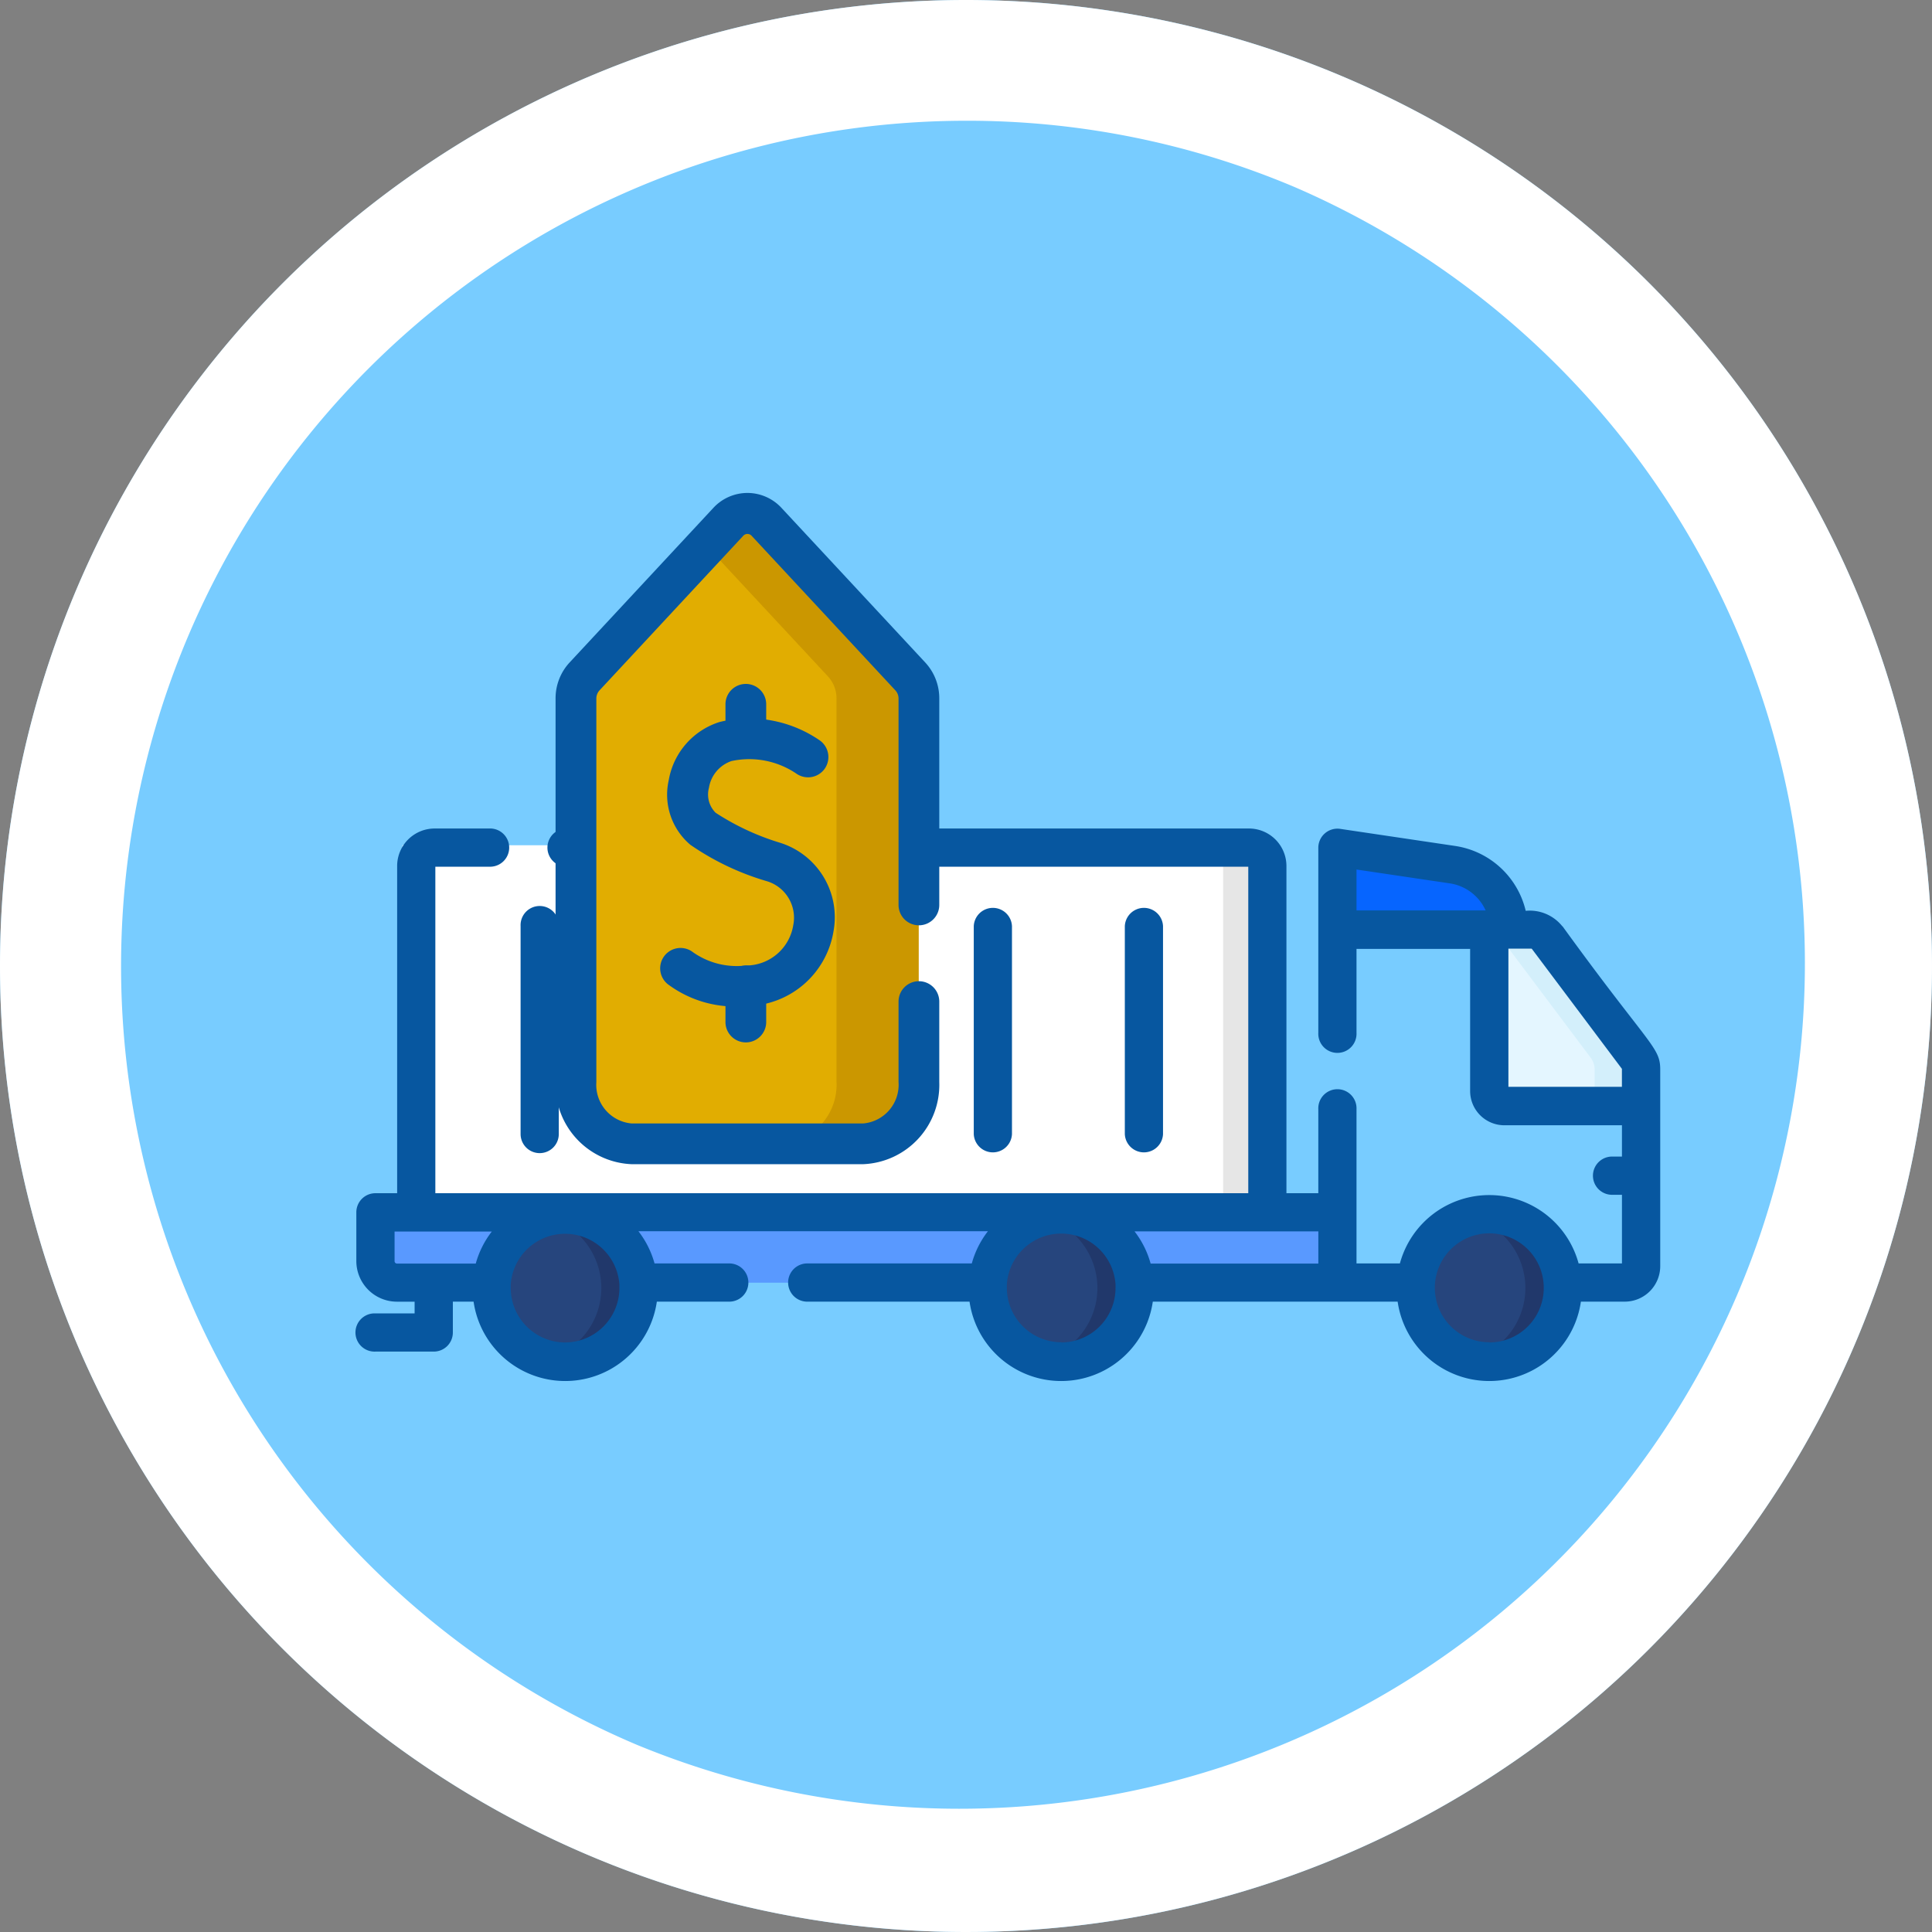<svg xmlns="http://www.w3.org/2000/svg" width="48" height="48" viewBox="0 0 48 48">
  <rect x="0" y="0" width="48" height="48" fill="#808080" stroke="none"/>
  <defs>
    <style>
      .cls-1 {
        fill: #78ccff;
      }

      .cls-2 {
        fill: #fff;
      }

      .cls-3 {
        fill: #e4f6ff;
      }

      .cls-4 {
        fill: #d3effb;
      }

      .cls-5 {
        fill: #5999ff;
      }

      .cls-6 {
        fill: #e6e6e6;
      }

      .cls-7 {
        fill: #0665ff;
      }

      .cls-8 {
        fill: #26457d;
      }

      .cls-9 {
        fill: #21386b;
      }

      .cls-10 {
        fill: #f9f6f6;
      }

      .cls-11 {
        fill: #0757a0;
      }

      .cls-12 {
        fill: #e1ad01;
      }

      .cls-13 {
        fill: #cb9700;
      }
    </style>
  </defs>
  <g id="Group_45485" data-name="Group 45485" transform="translate(17396 9956)">
    <g id="Group_45477" data-name="Group 45477" transform="translate(-17420 -10046)">
      <g id="Group_39395" data-name="Group 39395" transform="translate(-4121 2696)">
        <circle id="Ellipse_184" data-name="Ellipse 184" class="cls-1" cx="24" cy="24" r="24" transform="translate(4145 -2606)"/>
        <path id="Ellipse_184_-_Outline" data-name="Ellipse 184 - Outline" class="cls-2" d="M24,3a21.006,21.006,0,0,0-8.173,40.351,21.006,21.006,0,0,0,16.346-38.7A20.866,20.866,0,0,0,24,3m0-3A24,24,0,1,1,0,24,24,24,0,0,1,24,0Z" transform="translate(4145 -2606)"/>
      </g>
    </g>
    <g id="Group_45478" data-name="Group 45478" transform="translate(720.854 394.011)">
      <g id="container-truck" transform="translate(-18108 -10329.423)">
        <rect id="Rectangle_30247" data-name="Rectangle 30247" class="cls-2" width="21" height="9" transform="translate(1.146 0.412)"/>
        <path id="Path_82884" data-name="Path 82884" class="cls-3" d="M446.31,187.573a.492.492,0,0,0-.394-.2h-1.045v4.007a.376.376,0,0,0,.376.376h3.4v-.911a.493.493,0,0,0-.1-.3Z" transform="translate(-416.725 -184.861)"/>
        <path id="Path_82885" data-name="Path 82885" class="cls-4" d="M448.547,190.553l-2.236-2.979a.492.492,0,0,0-.394-.2h-1.045v.013a.492.492,0,0,1,.282.184l2.236,2.979a.492.492,0,0,1,.1.3v.911h1.156v-.911A.492.492,0,0,0,448.547,190.553Z" transform="translate(-416.726 -184.862)"/>
        <path id="Path_82886" data-name="Path 82886" class="cls-5" d="M31.4,300.076H8.035a.535.535,0,0,1-.535-.535v-1.21H31.4Z" transform="translate(-7.025 -288.796)"/>
        <path id="Path_82889" data-name="Path 82889" class="cls-6" d="M334.286,155.119h-1.1a.457.457,0,0,1,.457.457v8.6h1.1v-8.6A.457.457,0,0,0,334.286,155.119Z" transform="translate(-312.109 -154.644)"/>
        <path id="Path_82890" data-name="Path 82890" class="cls-7" d="M389.5,157.16h-4.259v-2.041l2.866.426A1.633,1.633,0,0,1,389.5,157.16Z" transform="translate(-360.871 -154.644)"/>
        <g id="Group_45295" data-name="Group 45295" transform="translate(26.319 9.585)">
          <circle id="Ellipse_2363" data-name="Ellipse 2363" class="cls-8" cx="1.827" cy="1.827" r="1.827" transform="translate(0 0)"/>
          <path id="Path_82891" data-name="Path 82891" class="cls-9" d="M438,299.12a1.83,1.83,0,0,0-.464.06,1.828,1.828,0,0,1,0,3.535A1.827,1.827,0,1,0,438,299.12Z" transform="translate(-436.173 -299.12)"/>
        </g>
        <g id="Group_45296" data-name="Group 45296" transform="translate(15.686 9.585)">
          <circle id="Ellipse_2364" data-name="Ellipse 2364" class="cls-8" cx="1.827" cy="1.827" r="1.827" transform="translate(0 0)"/>
          <path id="Path_82892" data-name="Path 82892" class="cls-9" d="M269.934,299.12a1.83,1.83,0,0,0-.464.06,1.828,1.828,0,0,1,0,3.535,1.827,1.827,0,1,0,.464-3.595Z" transform="translate(-268.107 -299.12)"/>
        </g>
        <g id="Group_45297" data-name="Group 45297" transform="translate(3.361 9.585)">
          <circle id="Ellipse_2365" data-name="Ellipse 2365" class="cls-8" cx="1.827" cy="1.827" r="1.827" transform="translate(0 0)"/>
          <path id="Path_82893" data-name="Path 82893" class="cls-9" d="M75.126,299.12a1.83,1.83,0,0,0-.464.06,1.828,1.828,0,0,1,0,3.535,1.827,1.827,0,1,0,.464-3.595Z" transform="translate(-73.299 -299.12)"/>
        </g>
        <g id="Group_45300" data-name="Group 45300" transform="translate(10.235 2.515)">
          <g id="Group_45299" data-name="Group 45299">
            <g id="Group_45298" data-name="Group 45298">
              <path id="Path_82894" data-name="Path 82894" class="cls-10" d="M162.061,191.864l-.3-.307,1.823-1.774-1.823-1.774.3-.307a1.074,1.074,0,0,1,1.519-.02l1.6,1.555a.77.77,0,0,1,.19.286.753.753,0,0,1-.181.8l-1.606,1.564A1.074,1.074,0,0,1,162.061,191.864Z" transform="translate(-161.762 -187.376)"/>
            </g>
          </g>
        </g>
        <g id="Group_45301" data-name="Group 45301" transform="translate(0 0)">
          <path id="Path_82895" data-name="Path 82895" class="cls-11" d="M29.964,150.046a1.036,1.036,0,0,0-.912-.387,2.123,2.123,0,0,0-1.743-1.61l-2.866-.426a.475.475,0,0,0-.544.469v4.6a.475.475,0,1,0,.949,0v-2.087h2.823v3.532a.851.851,0,0,0,.85.85h2.922v.778h-.224a.475.475,0,1,0,0,.949h.224v1.706H30.366a2.3,2.3,0,0,0-4.44,0H24.848v-3.832a.475.475,0,1,0-.949,0v2.087h-.792v-8.13a.932.932,0,0,0-.931-.931H5.2a.475.475,0,0,0,0,.949H22.159v8.112H1.962v-8.112H3.3a.475.475,0,1,0,0-.949H1.944a.932.932,0,0,0-.931.931v8.13H.474a.474.474,0,0,0-.475.475v1.211a1.01,1.01,0,0,0,1.009,1.009h.439v.291H.474a.475.475,0,1,0,0,.949H1.922a.474.474,0,0,0,.475-.475v-.766h.515a2.3,2.3,0,0,0,4.553,0H9.286a.475.475,0,0,0,0-.949H7.408a2.3,2.3,0,0,0-.4-.8H15.69a2.3,2.3,0,0,0-.4.8h-4.11a.475.475,0,0,0,0,.949h4.054a2.3,2.3,0,0,0,4.553,0H25.87a2.3,2.3,0,0,0,4.553,0h1.09a.882.882,0,0,0,.881-.881v-4.887c0-.563-.269-.579-2.429-3.56ZM5.188,160.383a1.354,1.354,0,0,1-1.353-1.353c0-.028,0-.056,0-.084h0a1.353,1.353,0,0,1,2.7,0h0c0,.028,0,.055,0,.084A1.354,1.354,0,0,1,5.188,160.383Zm-2.22-1.96H1.009a.06.06,0,0,1-.06-.06v-.736H3.365a2.294,2.294,0,0,0-.4.8Zm20.932-.8v.8H19.733a2.3,2.3,0,0,0-.4-.8Zm-6.386,2.755a1.354,1.354,0,0,1-1.353-1.353c0-.028,0-.056,0-.084h0a1.353,1.353,0,0,1,2.7,0h0c0,.028,0,.055,0,.084A1.354,1.354,0,0,1,17.513,160.383Zm10.633,0a1.353,1.353,0,1,1,1.353-1.353A1.354,1.354,0,0,1,28.147,160.383Zm-.976-11.4a1.165,1.165,0,0,1,.885.671H24.848v-1.016Zm1.451,5.054v-3.433h.57a.018.018,0,0,1,.014.007l2.236,2.979a.018.018,0,0,1,0,.011v.436Z" transform="translate(0 -147.618)"/>
          <path id="Path_82896" data-name="Path 82896" class="cls-11" d="M64.952,184.5a.474.474,0,0,0,.475-.475v-5.168a.475.475,0,1,0-.949,0v5.168A.474.474,0,0,0,64.952,184.5Z" transform="translate(-60.398 -176.439)"/>
          <path id="Path_82897" data-name="Path 82897" d="M124.748,184.028v-5.168a.475.475,0,0,0-.949,0v5.168a.475.475,0,0,0,.949,0Z" transform="translate(-115.966 -176.439)"/>
          <path id="Path_82898" data-name="Path 82898" class="cls-11" d="M243.391,184.028v-5.168a.475.475,0,0,0-.949,0v5.168a.475.475,0,0,0,.949,0Z" transform="translate(-227.103 -176.439)"/>
          <path id="Path_82899" data-name="Path 82899" class="cls-11" d="M302.713,184.028v-5.168a.475.475,0,0,0-.949,0v5.168a.475.475,0,0,0,.949,0Z" transform="translate(-282.672 -176.439)"/>
          <path id="Path_82900" data-name="Path 82900" d="M154.4,184.873l.3.307a1.548,1.548,0,0,0,2.19.03l1.606-1.564a1.227,1.227,0,0,0-.009-1.766l-1.6-1.555a1.55,1.55,0,0,0-2.19.03l-.3.307a.474.474,0,0,0,.009.671l1.473,1.434-1.473,1.434A.475.475,0,0,0,154.4,184.873Zm2.494-1.765a.474.474,0,0,0,0-.68l-1.482-1.442a.6.6,0,0,1,.815.02l1.6,1.555a.277.277,0,0,1,.009.406l-1.606,1.564a.6.6,0,0,1-.815.02Z" transform="translate(-144.502 -177.846)"/>
        </g>
      </g>
      <g id="g5913" transform="translate(-18103.051 -10337.759)">
        <g id="g5915" transform="translate(0 0)">
          <g id="Group_45302" data-name="Group 45302" transform="translate(0 0)">
            <g id="g5975" transform="translate(0.506 1.241)">
              <path id="path5977" class="cls-12" d="M-120.911-229.658a1.465,1.465,0,0,1-1.384,1.534h-4.282a1.465,1.465,0,0,1-1.384-1.534v-9.522a.81.81,0,0,1,.21-.551l3.027-3.255.541.153a.644.644,0,0,1,.964,0l2.1,3.1a.81.81,0,0,1,.21.551Z" transform="translate(127.961 243.049)"/>
            </g>
            <g id="g5983" transform="translate(3.743 0.506)">
              <path id="path5985" class="cls-13" d="M-90.6-78.953v9.522A1.465,1.465,0,0,1-91.981-67.9h-2.046a1.465,1.465,0,0,0,1.384-1.534v-9.522a.81.81,0,0,0-.21-.55l-3.027-3.255.541-.582a.645.645,0,0,1,.964,0l3.567,3.837a.81.81,0,0,1,.21.55" transform="translate(95.88 83.556)"/>
            </g>
            <g id="g6055">
              <path id="path6057" class="cls-11" d="M-154.986-211.424h-5.752a1.972,1.972,0,0,1-1.89-2.04v-9.522a1.308,1.308,0,0,1,.346-.9l3.568-3.837a1.156,1.156,0,0,1,.852-.378,1.156,1.156,0,0,1,.853.378l3.568,3.837a1.308,1.308,0,0,1,.346.9v5.121a.506.506,0,0,1-.506.506.506.506,0,0,1-.506-.506v-5.121a.3.3,0,0,0-.075-.206l-3.568-3.837a.142.142,0,0,0-.222,0l-3.568,3.837a.3.3,0,0,0-.075.206v9.522a.963.963,0,0,0,.878,1.028h5.752a.963.963,0,0,0,.878-1.028v-2a.506.506,0,0,1,.506-.506.506.506,0,0,1,.506.506v2A1.972,1.972,0,0,1-154.986-211.424Z" transform="translate(162.628 228.096)"/>
            </g>
            <g id="g6059" transform="translate(2.598 5.576)">
              <path id="path6061" class="cls-11" d="M-63.445-9.345a2.792,2.792,0,0,1-1.814-.52.506.506,0,0,1-.147-.7.506.506,0,0,1,.7-.147,1.888,1.888,0,0,0,1.342.354,1.191,1.191,0,0,0,1.182-1,.947.947,0,0,0-.673-1.1,6.58,6.58,0,0,1-1.884-.9,1.63,1.63,0,0,1-.536-1.606,1.842,1.842,0,0,1,1.262-1.444,3.091,3.091,0,0,1,2.494.46.506.506,0,0,1,.114.707.506.506,0,0,1-.7.115,2.088,2.088,0,0,0-1.611-.312.84.84,0,0,0-.56.663.64.64,0,0,0,.166.622,6.233,6.233,0,0,0,1.6.745A1.939,1.939,0,0,1-61.183-11.2a2.217,2.217,0,0,1-2.173,1.849Z" transform="translate(65.489 16.518)"/>
            </g>
            <g id="g6063" transform="translate(4.221 11.737)">
              <path id="path6065" class="cls-11" d="M-7.494-6.091A.506.506,0,0,1-8-6.6v-.9A.506.506,0,0,1-7.494-8a.506.506,0,0,1,.506.506v.9A.506.506,0,0,1-7.494-6.091Z" transform="translate(8 8)"/>
            </g>
            <g id="g6067" transform="translate(4.221 4.74)">
              <path id="path6069" class="cls-11" d="M-7.494-6.156A.506.506,0,0,1-8-6.662v-.832A.506.506,0,0,1-7.494-8a.506.506,0,0,1,.506.506v.832A.506.506,0,0,1-7.494-6.156Z" transform="translate(8 8)"/>
            </g>
          </g>
        </g>
      </g>
    </g>
  </g>
</svg>
